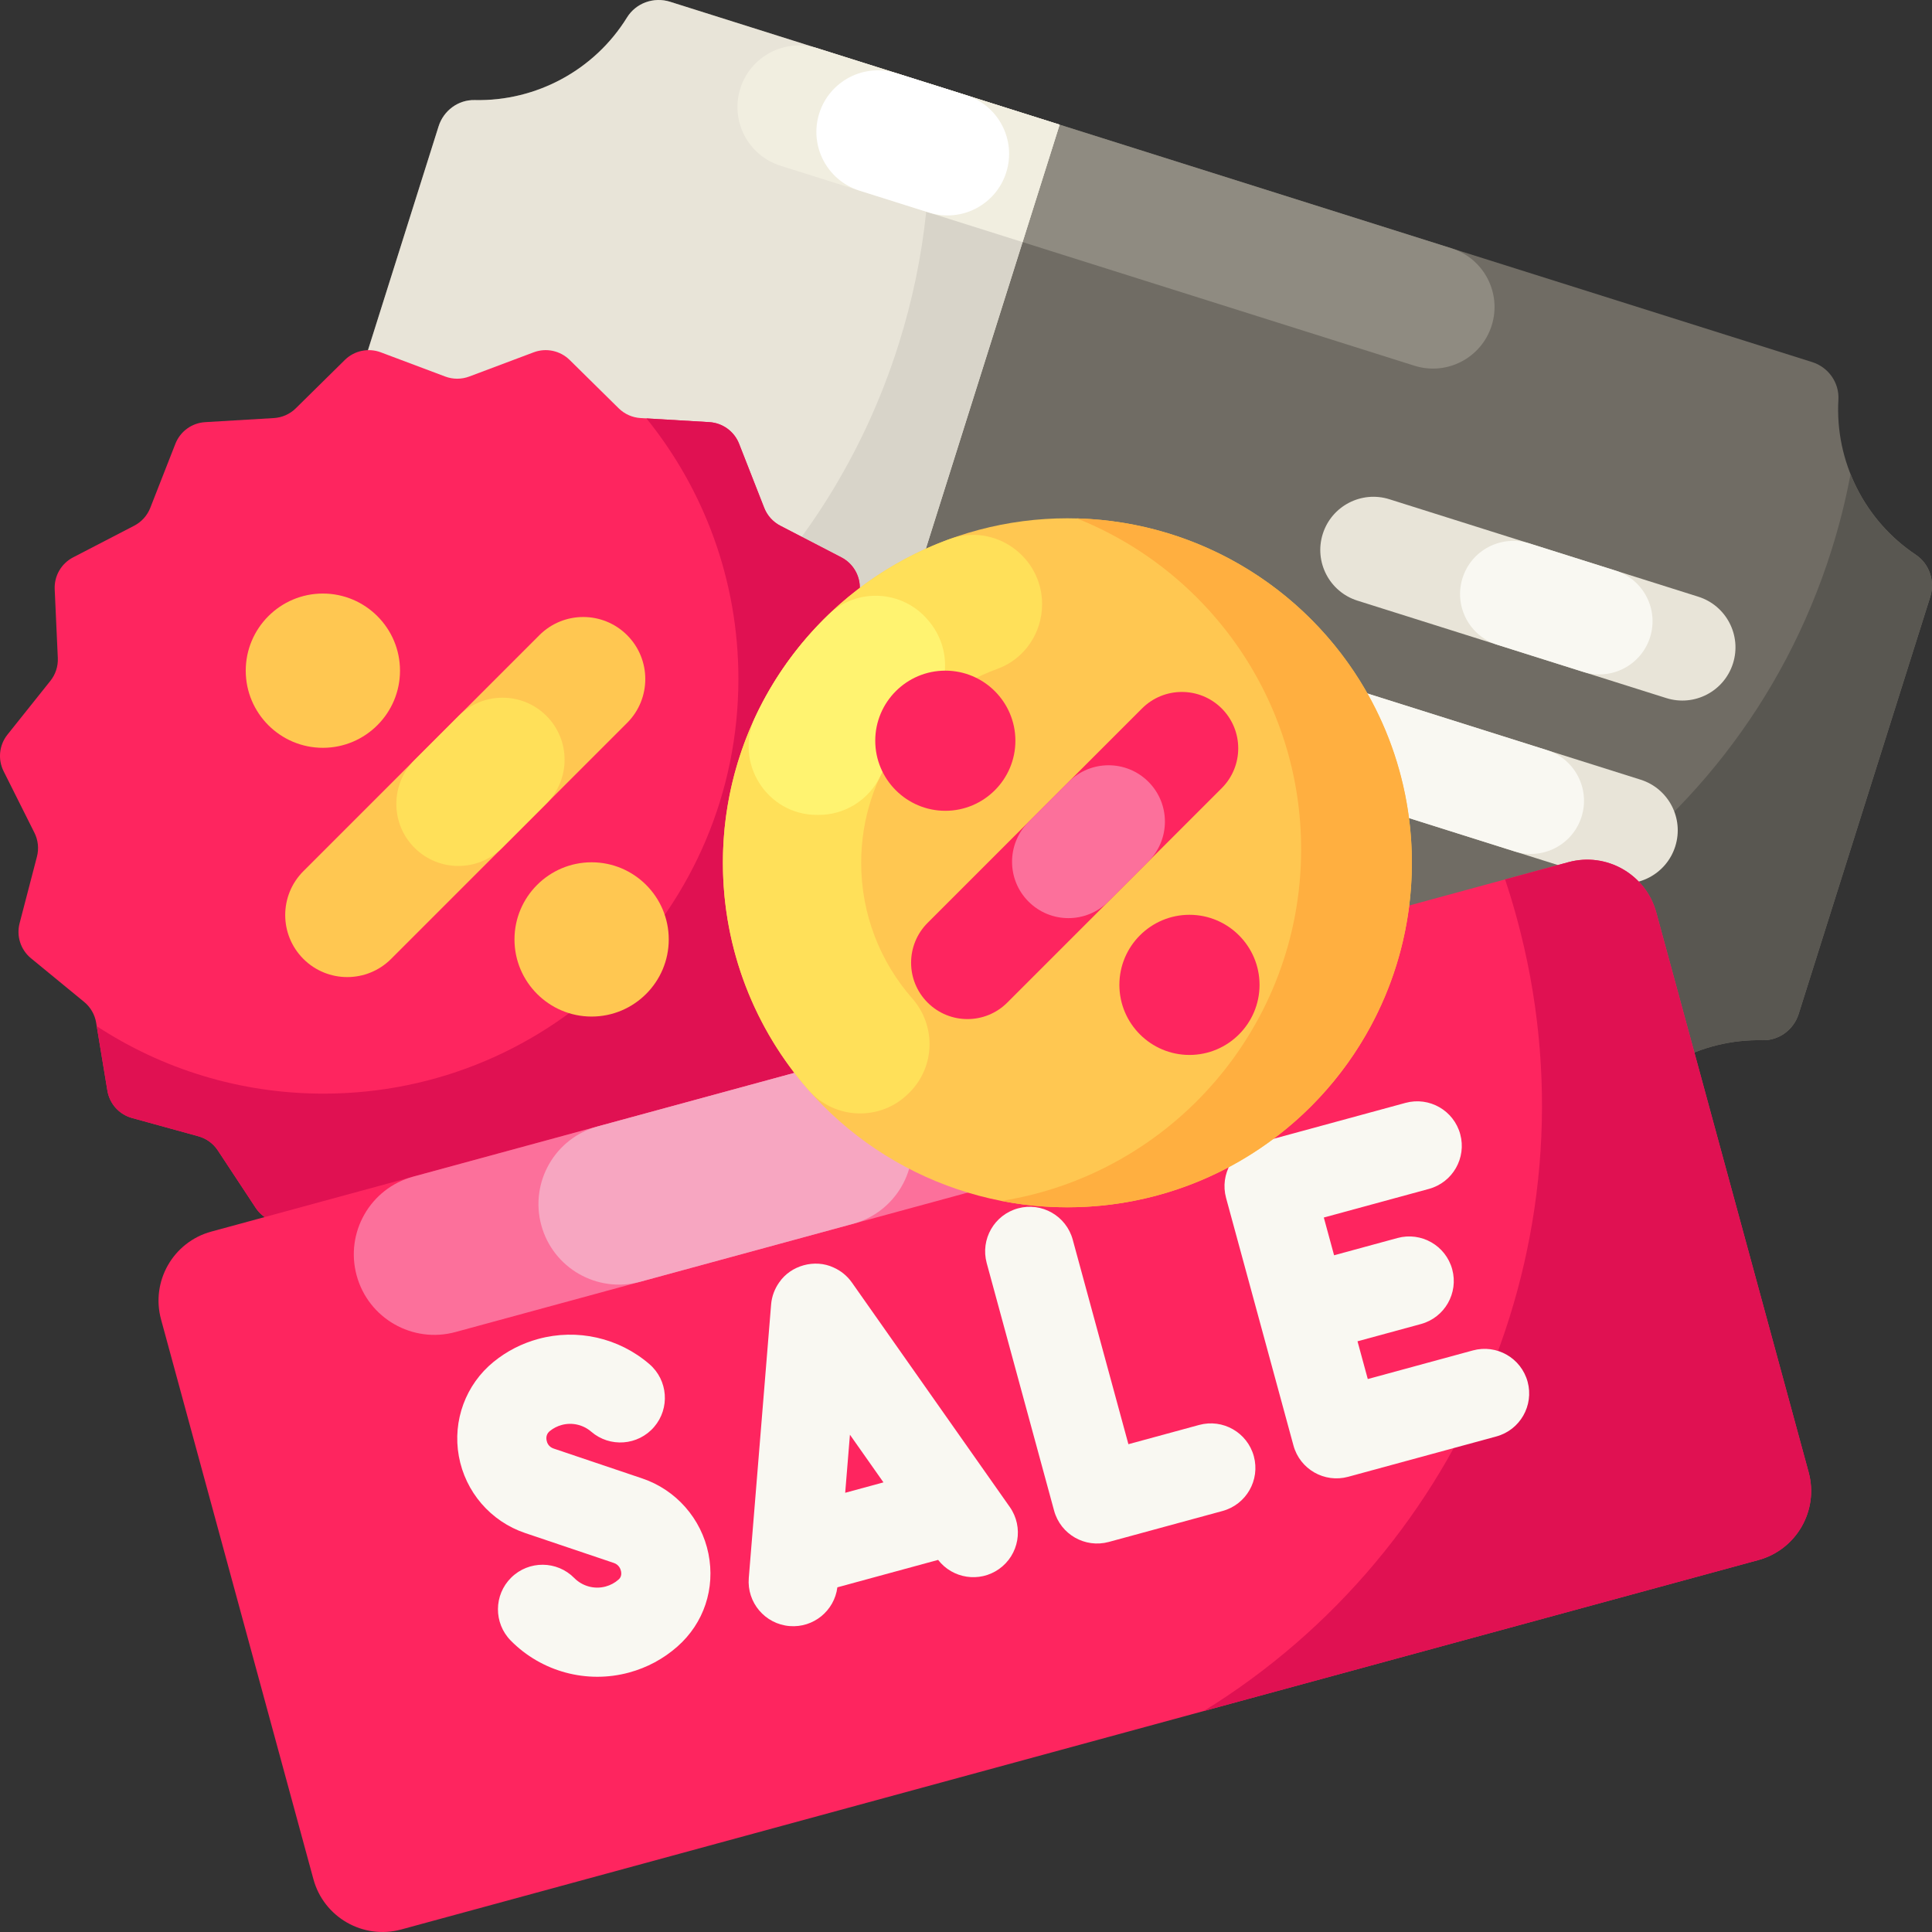<svg id="Capa_1" enable-background="new 0 0 512 512" height="512" viewBox="0 0 512 512" width="512" xmlns="http://www.w3.org/2000/svg"><rect x="0" y="0" width="512" height="512" fill="#333333" stroke="none"/><g><g><g><path d="m507.7 147.01c-13.571-9.043-21.446-24.738-20.504-41.089.26-4.512-2.642-8.605-6.952-9.965l-302.671-95.49c-4.31-1.36-9.036.326-11.412 4.171-8.611 13.932-24.067 22.266-40.371 21.883-4.368-.103-8.245 2.8-9.56 6.967l-34.862 110.498c-1.315 4.167.194 8.769 3.831 11.192 13.571 9.043 21.447 24.738 20.504 41.089-.26 4.512 2.642 8.605 6.952 9.965l302.67 95.491c4.31 1.36 9.036-.326 11.412-4.171 8.611-13.932 24.067-22.266 40.371-21.883 4.368.103 8.245-2.8 9.56-6.967l34.862-110.498c1.315-4.168-.194-8.77-3.83-11.193z" fill="#706c64"/><path d="m511.533 158.201-34.863 110.503c-1.314 4.164-5.198 7.067-9.566 6.964-16.298-.386-31.752 7.949-40.37 21.88-2.375 3.85-7.098 5.537-11.414 4.175l-115.674-36.495c81.038 10.088 160.252-38.71 185.704-119.384 2.117-6.711 3.805-13.453 5.065-20.194 3.417 8.583 9.386 16.099 17.279 21.359 3.638 2.422 5.153 7.029 3.839 11.192z" fill="#595751"/><path d="m374.841 96.921-168-53.003c-8.594-2.711-13.362-11.876-10.651-20.469 2.711-8.594 11.876-13.362 20.469-10.651l168 53.003c8.594 2.711 13.362 11.876 10.651 20.469-2.711 8.594-11.875 13.362-20.469 10.651z" fill="#8f8b81"/><path d="m280.813 33.037-103.24-32.571c-4.31-1.36-9.036.326-11.412 4.171-8.611 13.932-24.067 22.266-40.371 21.883-4.369-.102-8.245 2.8-9.56 6.967l-34.862 110.498c-1.315 4.167.194 8.769 3.831 11.192 13.571 9.043 21.446 24.738 20.504 41.089-.26 4.512 2.642 8.605 6.952 9.965l103.239 32.572z" fill="#e8e4d8"/><path d="m280.813 33.036-64.919 205.768-97.318-30.703c54.906-15.977 101.069-58.207 119.564-116.828 7.294-23.118 9.604-46.606 7.531-69.323z" fill="#d8d4c9"/><path d="m280.813 33.037-64.153-20.24c-8.594-2.711-17.758 2.057-20.469 10.651-2.711 8.594 2.057 17.758 10.651 20.469l64.153 20.24z" fill="#f1eee0"/><path d="m217.108 30.048c-2.711 8.594 2.057 17.758 10.651 20.469l18.437 5.817c8.594 2.711 17.758-2.057 20.469-10.651 2.711-8.594-2.057-17.758-10.651-20.469l-18.437-5.817c-8.593-2.712-17.758 2.057-20.469 10.651z" fill="#fff"/></g><g><g><path d="m459.263 175.805c2.341-7.419-1.776-15.331-9.195-17.672l-81.853-25.824c-7.419-2.341-15.331 1.776-17.672 9.196-2.341 7.419 1.776 15.331 9.195 17.672l81.852 25.823c7.42 2.341 15.332-1.776 17.673-9.195z" fill="#e8e4d8"/></g><g><path d="m405.259 143.996 22.833 7.204c7.419 2.341 11.536 10.253 9.196 17.672-2.341 7.419-10.253 11.536-17.672 9.196l-22.833-7.204c-7.419-2.341-11.536-10.253-9.196-17.672 2.34-7.42 10.253-11.537 17.672-9.196z" fill="#f9f8f2"/></g><g><path d="m443.965 224.291c2.341-7.419-1.776-15.331-9.196-17.672l-148.569-46.874c-7.419-2.341-15.331 1.776-17.672 9.196-2.341 7.419 1.776 15.331 9.196 17.672l148.57 46.873c7.419 2.341 15.331-1.776 17.671-9.195z" fill="#e8e4d8"/></g><g><path d="m343.128 177.706 66.8 21.075c7.419 2.341 11.536 10.253 9.196 17.672-2.341 7.419-10.253 11.536-17.672 9.196l-66.8-21.075c-7.419-2.341-11.536-10.253-9.196-17.672 2.341-7.42 10.253-11.537 17.672-9.196z" fill="#f9f8f2"/></g></g></g><g><g><path d="m124.358 99.784 17.072-6.417c3.303-1.241 7.026-.45 9.538 2.027l12.986 12.806c1.561 1.54 3.629 2.46 5.818 2.59l18.206 1.082c3.522.209 6.602 2.447 7.889 5.732l6.655 16.981c.8 2.042 2.314 3.723 4.261 4.732l16.192 8.393c3.133 1.624 5.036 4.92 4.876 8.445l-.827 18.219c-.099 2.191.6 4.343 1.968 6.056l11.378 14.254c2.201 2.758 2.599 6.543 1.019 9.698l-8.166 16.308c-.982 1.961-1.218 4.211-.666 6.333l4.597 17.649c.889 3.415-.287 7.035-3.013 9.274l-14.093 11.576c-1.694 1.392-2.826 3.352-3.184 5.515l-2.979 17.993c-.576 3.481-3.123 6.31-6.525 7.247l-17.583 4.843c-2.114.582-3.945 1.912-5.152 3.743l-10.04 15.226c-1.942 2.946-5.42 4.494-8.908 3.966l-18.033-2.727c-2.168-.328-4.382.143-6.229 1.324l-15.365 9.826c-2.973 1.901-6.779 1.901-9.752 0l-15.365-9.826c-1.847-1.181-4.061-1.652-6.229-1.324l-18.033 2.727c-3.489.528-6.966-1.021-8.908-3.966l-10.04-15.226c-1.207-1.831-3.038-3.161-5.152-3.743l-17.583-4.843c-3.402-.937-5.949-3.766-6.525-7.247l-2.979-17.993c-.358-2.163-1.49-4.123-3.184-5.515l-14.094-11.574c-2.727-2.24-3.903-5.86-3.013-9.274l4.597-17.649c.553-2.122.316-4.373-.666-6.333l-8.166-16.308c-1.58-3.155-1.182-6.941 1.019-9.698l11.378-14.254c1.368-1.714 2.067-3.866 1.968-6.056l-.827-18.219c-.16-3.525 1.743-6.821 4.876-8.445l16.192-8.393c1.947-1.009 3.461-2.691 4.261-4.732l6.655-16.981c1.287-3.285 4.367-5.523 7.889-5.732l18.206-1.082c2.189-.13 4.256-1.05 5.818-2.59l12.986-12.806c2.512-2.478 6.236-3.269 9.538-2.027l17.072 6.417c2.053.769 4.316.769 6.369-.002z" fill="#fe255f"/><path d="m233.225 220.69c-.98 1.96-1.217 4.211-.668 6.332l4.598 17.651c.894 3.414-.291 7.032-3.015 9.272l-14.097 11.577c-1.691 1.389-2.822 3.349-3.177 5.514l-2.983 17.995c-.571 3.478-3.123 6.311-6.526 7.248l-17.575 4.846c-2.121.582-3.952 1.906-5.158 3.737l-10.037 15.228c-1.949 2.951-5.417 4.501-8.906 3.974l-18.038-2.735c-2.165-.323-4.383.151-6.225 1.325l-15.368 9.832c-2.972 1.895-6.785 1.895-9.757 0l-15.357-9.832c-1.852-1.174-4.06-1.648-6.235-1.325l-18.027 2.735c-3.489.528-6.968-1.023-8.917-3.974l-10.037-15.229c-1.206-1.831-3.037-3.155-5.148-3.737l-17.586-4.846c-3.403-.937-5.945-3.769-6.526-7.248l-2.821-17.08c17.274 11.308 37.918 17.877 60.102 17.877 60.716 0 109.942-49.215 109.942-109.931 0-26.137-9.121-50.141-24.36-69.008l16.649.98c3.532.215 6.612 2.455 7.894 5.74l6.655 16.972c.797 2.046 2.315 3.726 4.265 4.738l16.186 8.389c3.134 1.626 5.04 4.921 4.878 8.443l-.829 18.221c-.097 2.197.603 4.351 1.971 6.063l11.383 14.248c2.197 2.757 2.595 6.548 1.012 9.703z" fill="#e01152"/></g><g><g><g><g><g><path d="m85.564 157.296c-11.271 0-20.441 9.17-20.441 20.442 0 11.271 9.17 20.441 20.441 20.441 11.272 0 20.442-9.17 20.442-20.441 0-11.272-9.17-20.442-20.442-20.442z" fill="#ffc751"/></g></g><g><g><path d="m156.784 228.516c-11.272 0-20.442 9.17-20.442 20.441 0 11.272 9.17 20.442 20.442 20.442 11.271 0 20.441-9.17 20.441-20.442 0-11.271-9.17-20.441-20.441-20.441z" fill="#ffc751"/></g></g></g><g><g><path d="m80.399 254.122c-6.42-6.42-6.42-16.829 0-23.249l62.546-62.546c6.42-6.42 16.829-6.42 23.249 0 6.42 6.42 6.42 16.829 0 23.249l-62.546 62.546c-6.42 6.42-16.829 6.42-23.249 0z" fill="#ffc751"/></g><path d="m121.559 189.713-11.711 11.711c-6.42 6.42-6.42 16.829 0 23.249 6.42 6.42 16.829 6.42 23.249 0l11.711-11.711c6.42-6.42 6.42-16.829 0-23.249-6.42-6.42-16.829-6.42-23.249 0z" fill="#ffe059"/></g></g></g></g><g><g><path d="m83.06 498.009-40.38-148.342c-2.751-10.108 3.212-20.532 13.32-23.284l359.638-97.897c10.108-2.751 20.532 3.212 23.284 13.32l40.38 148.342c2.751 10.108-3.212 20.532-13.32 23.284l-359.638 97.897c-10.109 2.752-20.533-3.212-23.284-13.32z" fill="#fe255f"/><path d="m438.927 241.809 40.38 148.341c2.751 10.108-3.212 20.533-13.32 23.284l-146.994 40.013c69.407-42.735 105.474-127.498 82.983-210.122-.945-3.472-1.981-6.899-3.115-10.267l16.783-4.568c10.107-2.752 20.531 3.211 23.283 13.319z" fill="#e01152"/><g><path d="m94.516 338.016c3.096 11.372 14.824 18.082 26.196 14.986l215.353-58.621c11.372-3.096 18.082-14.824 14.986-26.196-3.096-11.372-14.824-18.082-26.196-14.986l-215.353 58.621c-11.373 3.096-18.082 14.824-14.986 26.196z" fill="#fc709b"/></g><g><path d="m214.85 283.143-56.413 15.356c-11.372 3.096-18.082 14.824-14.986 26.196 3.096 11.372 14.824 18.082 26.196 14.986l56.413-15.356c11.372-3.096 18.082-14.824 14.986-26.196-3.095-11.372-14.824-18.081-26.196-14.986z" fill="#f7a6c1"/></g></g><g><g fill="#f9f8f2"><path d="m317.778 377.628-18.737 5.1-14.755-54.205c-1.714-6.296-8.206-10.01-14.502-8.296s-10.01 8.207-8.296 14.502l17.858 65.605c1.714 6.296 8.207 10.01 14.502 8.296l30.136-8.203c6.296-1.714 10.01-8.207 8.296-14.502-1.713-6.296-8.207-10.011-14.502-8.297z"/><path d="m145.724 379.232c.917-.745 1.971-1.284 3.133-1.6 2.739-.745 5.662-.081 7.821 1.777 4.945 4.257 12.405 3.7 16.661-1.245 4.257-4.945 3.7-12.405-1.245-16.661-8.114-6.986-19.121-9.479-29.443-6.67-4.358 1.186-8.336 3.225-11.826 6.059-7.391 6.006-10.93 15.582-9.232 24.991 1.713 9.495 8.446 17.307 17.57 20.385l23.511 7.932c1.417.478 1.807 1.704 1.908 2.209.276 1.367-.442 2.001-.678 2.21-.975.86-2.117 1.473-3.394 1.82-2.968.808-6.158-.053-8.324-2.248-4.583-4.644-12.06-4.695-16.707-.111-4.644 4.583-4.694 12.063-.111 16.707 8.149 8.258 20.16 11.496 31.348 8.451 4.798-1.306 9.111-3.628 12.822-6.902 6.997-6.174 10.066-15.368 8.208-24.593-1.87-9.279-8.581-16.916-17.517-19.931l-23.512-7.931c-1.366-.461-1.758-1.57-1.869-2.191-.183-1.01.112-1.837.876-2.458z"/><path d="m390.333 357.878-27.856 7.583-2.723-10.003 16.803-4.574c6.296-1.714 10.01-8.207 8.296-14.502s-8.207-10.01-14.502-8.296l-16.803 4.574-2.723-10.004 27.856-7.583c6.296-1.714 10.01-8.207 8.296-14.502s-8.207-10.01-14.502-8.296l-39.256 10.686c-6.296 1.714-10.01 8.207-8.296 14.502l17.858 65.605c1.714 6.296 8.207 10.01 14.502 8.296l39.256-10.686c6.296-1.714 10.01-8.207 8.296-14.502s-8.206-10.012-14.502-8.298z"/><path d="m267.598 399.363-41.835-59.478c-1.272-1.808-2.964-3.139-4.846-3.978-4.949-2.329-11.319-.594-14.405 3.921-1.197 1.678-1.981 3.682-2.161 5.886l-5.916 72.476c-.531 6.503 4.311 12.205 10.814 12.736 6.319.516 11.867-4.046 12.664-10.27l26.697-7.267c3.842 4.961 10.937 6.081 16.122 2.434 5.336-3.754 6.62-11.123 2.866-16.46zm-33.474-6.519-10.139 2.76 1.256-15.389z"/></g></g></g><g><g><circle cx="282.867" cy="228.648" fill="#ffc751" r="91.294"/><g><g><path d="m374.166 228.646c0 50.42-40.881 91.3-91.3 91.3-5.985 0-11.823-.574-17.478-1.686 45.021-7.145 79.428-46.145 79.428-93.181 0-39.781-24.611-73.81-59.446-87.697 49.259 1.331 88.796 41.687 88.796 91.264z" fill="#ffaf40"/><path d="m240.782 289.76c.088-.088.176-.176.264-.264 6.795-6.787 7.061-17.653.728-24.874-8.435-9.617-13.555-22.209-13.555-35.976 0-23.629 15.077-43.791 36.115-51.395 7.162-2.589 11.833-9.518 11.833-17.133 0-12.672-12.582-21.593-24.493-17.265-35.057 12.738-60.098 46.331-60.098 85.793 0 23.092 8.575 44.176 22.714 60.248 6.933 7.879 19.067 8.283 26.492.866z" fill="#ffe059"/><path d="m219.601 162.877c-8.051 7.74-14.683 16.944-19.47 27.184-5.637 12.06 3.098 25.902 16.411 25.902h.406c7.027 0 13.423-4.058 16.407-10.42 2.85-6.078 6.789-11.546 11.563-16.156 6.894-6.657 7.406-17.501 1.215-24.816-.08-.095-.161-.19-.241-.285-6.716-7.931-18.8-8.611-26.291-1.409z" fill="#fff370"/></g></g></g><g><g><g><g><g><path d="m250.519 177.729c-10.239 0-18.57 8.331-18.57 18.571 0 10.239 8.331 18.57 18.57 18.57 10.24 0 18.571-8.331 18.571-18.57-.001-10.24-8.331-18.571-18.571-18.571z" fill="#fe255f"/></g></g><g><g><path d="m315.22 242.43c-10.24 0-18.571 8.331-18.571 18.57 0 10.24 8.331 18.571 18.571 18.571 10.239 0 18.57-8.331 18.57-18.571 0-10.239-8.331-18.57-18.57-18.57z" fill="#fe255f"/></g></g></g><g><g><path d="m245.826 265.693c-5.833-5.833-5.833-15.289 0-21.121l56.822-56.822c5.833-5.833 15.289-5.833 21.121 0 5.833 5.833 5.833 15.289 0 21.121l-56.822 56.822c-5.832 5.833-15.288 5.833-21.121 0z" fill="#fe255f"/></g><path d="m283.219 207.179-10.639 10.639c-5.833 5.833-5.833 15.289 0 21.121 5.833 5.833 15.289 5.833 21.121 0l10.639-10.639c5.833-5.833 5.833-15.289 0-21.121-5.832-5.833-15.288-5.833-21.121 0z" fill="#fc709b"/></g></g></g></g></g></svg>